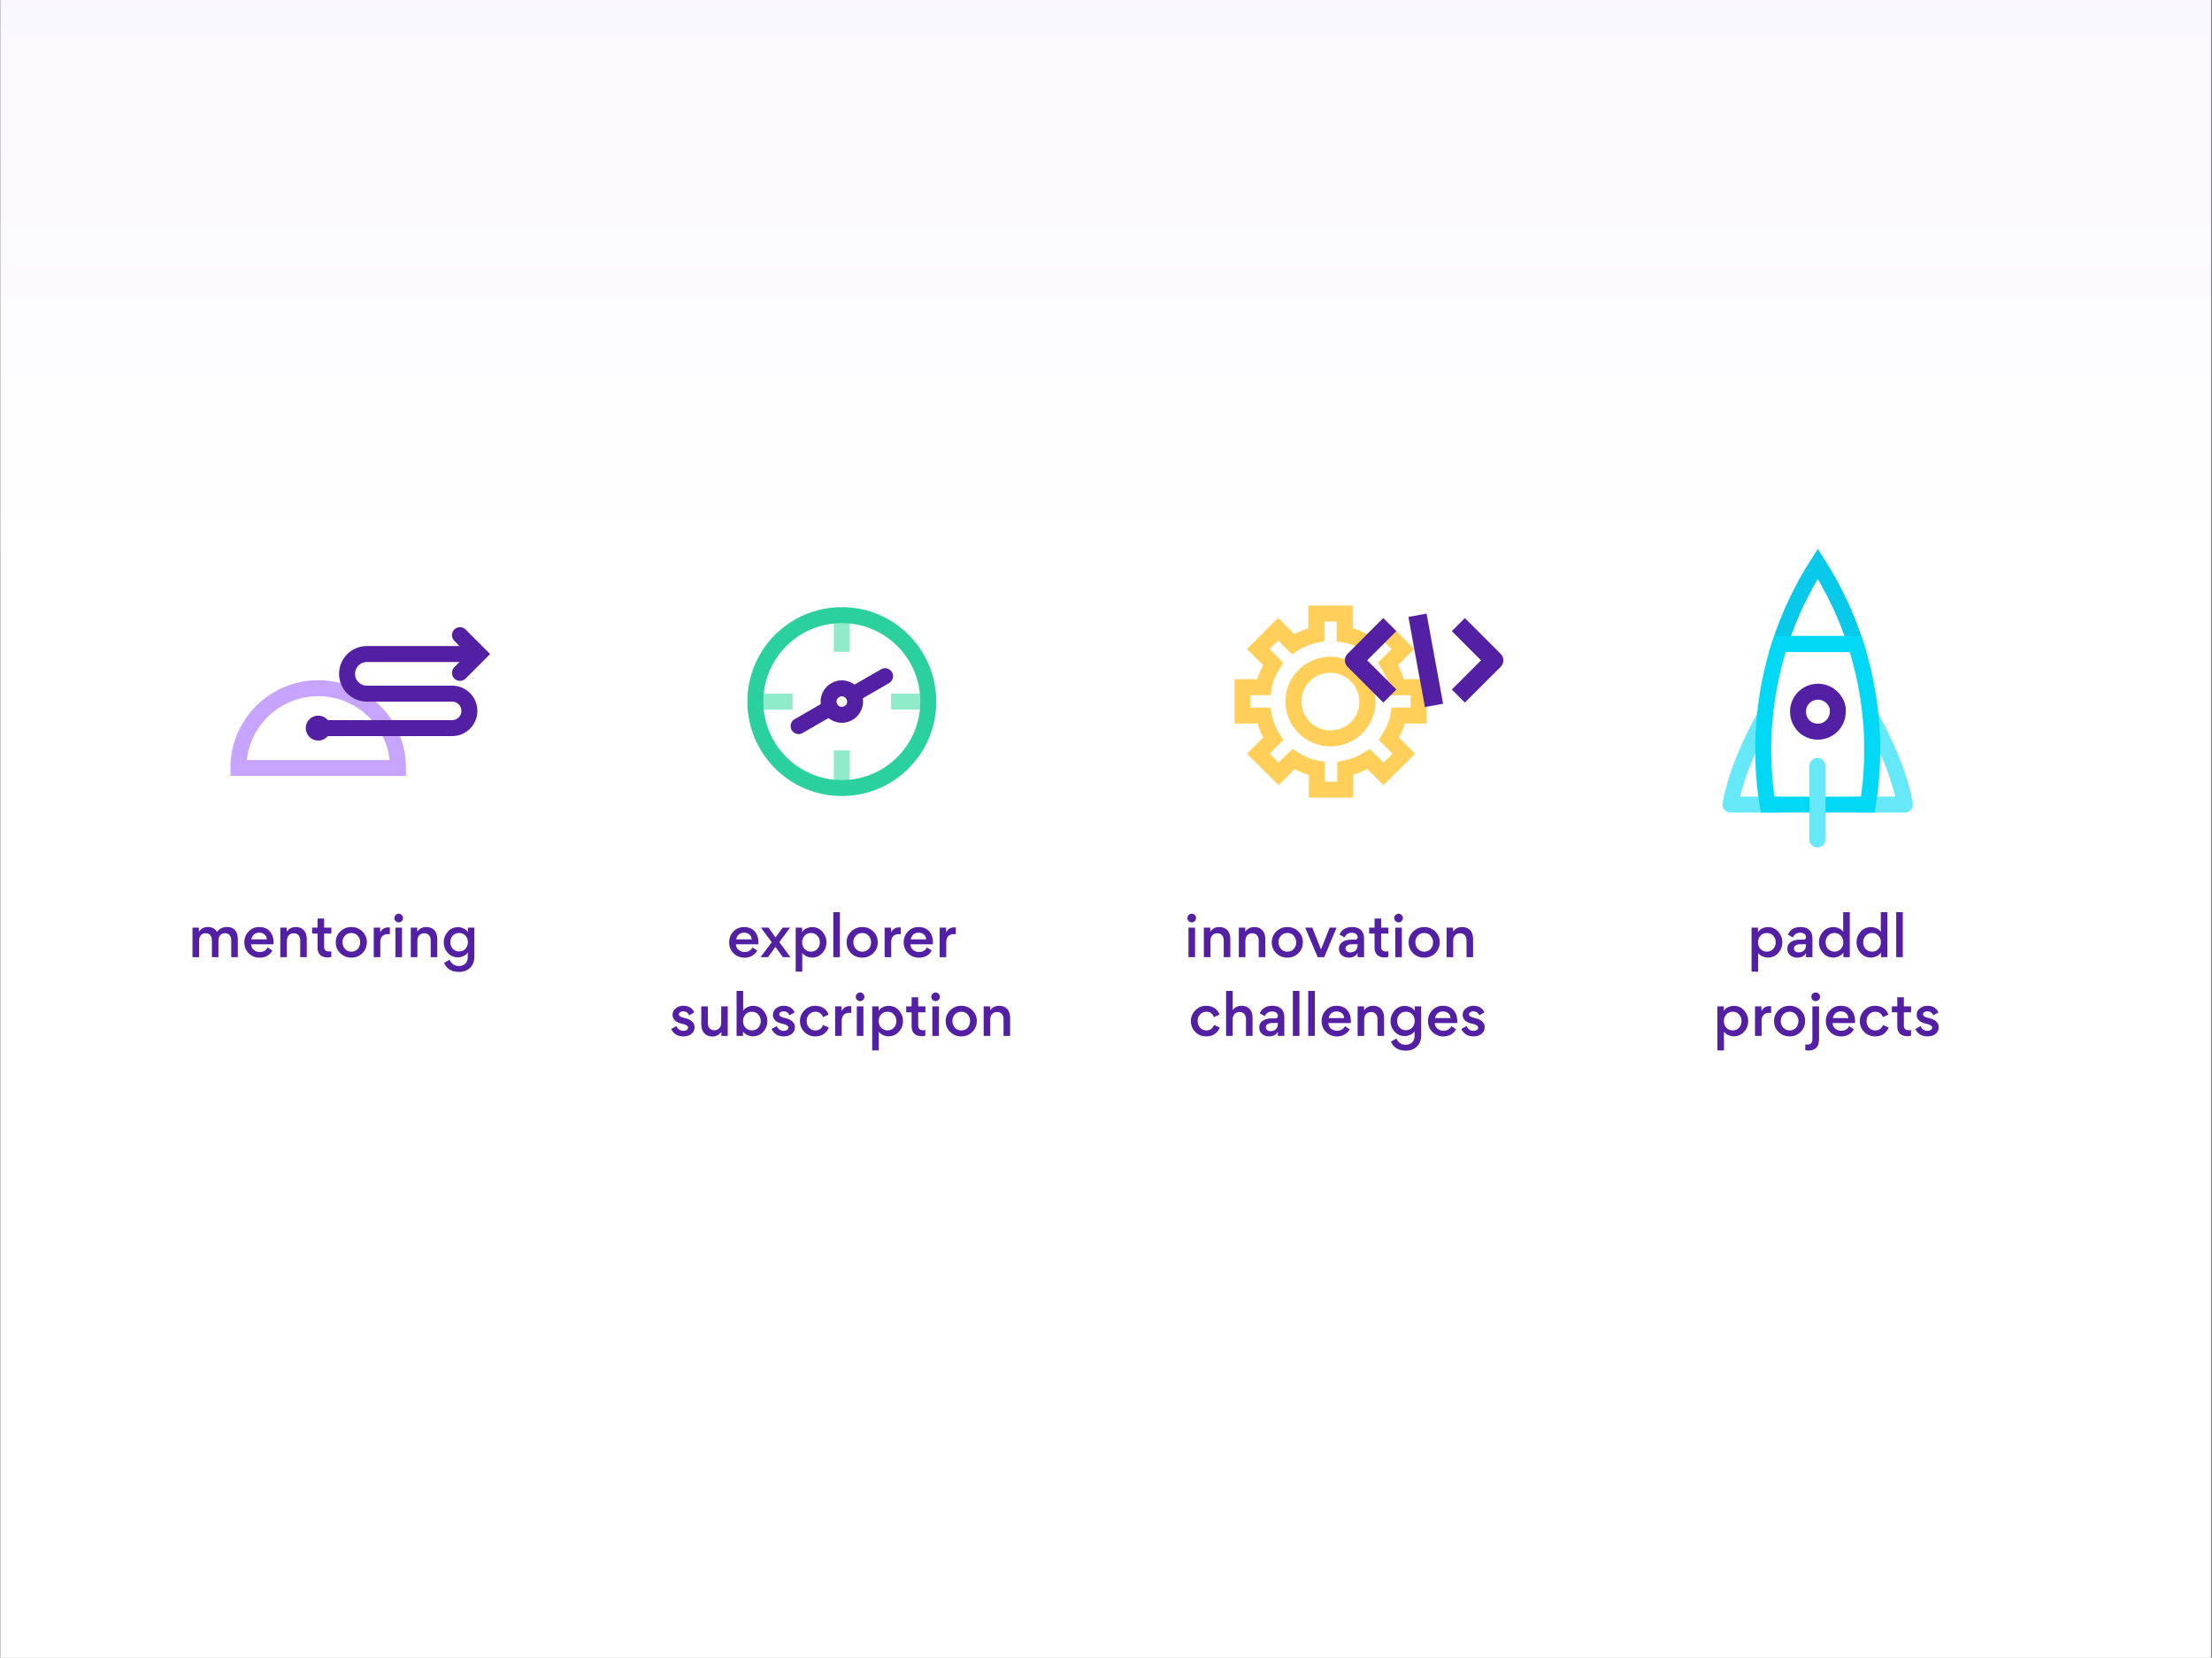 <svg width="1601" height="1200" viewBox="0 0 1601 1200" fill="none" xmlns="http://www.w3.org/2000/svg">
<rect x="0" y="0" width="1601" height="1200" fill="#808080" stroke="none"/>
<g clip-path="url(#clip0)">
<rect width="1600" height="1200" transform="translate(0.274)" fill="white"/>
<rect opacity="0.2" x="0.274" width="1600" height="400" fill="url(#paint0_linear)"/>
<circle cx="230.324" cy="527.02" r="9.038" fill="#5320A3"/>
<path d="M230.323 498.139C198.42 498.139 172.557 524.002 172.557 555.905H288.09C288.09 524.002 262.227 498.139 230.323 498.139Z" stroke="#C7A4FF" stroke-width="11.558"/>
<path d="M230.323 527.022H327.265C334.152 527.022 339.735 521.439 339.735 514.552V514.552C339.735 507.665 334.152 502.082 327.265 502.082H295.46H265.526C257.606 502.082 251.186 495.661 251.186 487.741V487.741C251.186 479.822 257.606 473.401 265.526 473.401L339.735 473.401" stroke="#5320A3" stroke-width="11.558"/>
<path d="M332.912 459.75L346.562 473.399L332.912 487.049" stroke="#5320A3" stroke-width="11.558" stroke-linecap="round"/>
<path d="M573.651 507.829L546.084 507.829" stroke="#8FEBCA" stroke-width="11.558"/>
<path d="M672.521 507.829L644.954 507.829" stroke="#8FEBCA" stroke-width="11.558"/>
<path d="M609.303 471.858L609.303 444.29" stroke="#8FEBCA" stroke-width="11.558"/>
<path d="M609.303 570.729L609.303 543.161" stroke="#8FEBCA" stroke-width="11.558"/>
<circle cx="609.302" cy="507.827" r="62.585" stroke="#2BD09F" stroke-width="11.558"/>
<path d="M640.596 489.442L578.01 525.576" stroke="#5320A3" stroke-width="11.558" stroke-linecap="round"/>
<circle cx="609.304" cy="507.826" r="9.584" fill="white" stroke="#5320A3" stroke-width="11.558"/>
<path d="M1277.26 518.672C1255.49 557.651 1252.56 582.373 1252.56 582.373H1287.37" stroke="#66E8F9" stroke-width="11.558" stroke-linejoin="round"/>
<path d="M1354.01 518.672C1375.79 557.651 1378.71 582.373 1378.71 582.373H1343.9" stroke="#66E8F9" stroke-width="11.558" stroke-linejoin="round"/>
<path d="M1343.05 466.155H1288.22C1294.91 445.489 1304.15 426.039 1315.7 408.047C1327.12 426.039 1336.49 445.489 1343.05 466.155Z" stroke="#08C9EA" stroke-width="11.558"/>
<path d="M1355.08 542.864C1355.08 556.358 1353.99 569.487 1351.92 582.373H1279.35C1277.28 569.487 1276.19 556.358 1276.19 542.864C1276.19 542.256 1276.19 541.649 1276.19 541.041C1276.19 533.747 1276.55 526.574 1277.28 519.524C1278.98 501.046 1282.75 483.176 1288.22 466.156H1343.05C1348.52 483.176 1352.29 501.046 1353.99 519.524C1354.72 526.818 1355.08 534.355 1355.08 541.892C1355.08 542.135 1355.08 542.5 1355.08 542.864Z" stroke="#00D8F5" stroke-width="11.558"/>
<path d="M1330.16 515.145C1330.16 523.169 1323.6 529.612 1315.7 529.612C1314.72 529.612 1313.87 529.49 1313.02 529.369C1311.08 529.004 1309.25 528.274 1307.67 527.18C1307.07 526.816 1306.58 526.451 1306.09 525.965C1305.12 525.114 1304.27 524.141 1303.66 523.047C1302.2 520.737 1301.35 518.063 1301.35 515.145C1301.35 507.122 1307.8 500.679 1315.82 500.679C1318.74 500.679 1321.53 501.53 1323.84 503.11C1324.94 503.84 1325.91 504.691 1326.76 505.663C1327.25 506.271 1327.73 506.879 1328.1 507.487C1329.19 509.067 1329.92 511.012 1330.16 512.957C1330.16 513.565 1330.16 514.416 1330.16 515.145Z" stroke="#5320A3" stroke-width="11.558"/>
<path d="M1315.42 554.401V607.608" stroke="#66E8F9" stroke-width="11.558" stroke-linecap="round"/>
<path d="M1026.8 517.908V497.422H1011.48C1010.18 491.244 1007.89 485.716 1004.63 480.513L1015.39 469.783L1001.05 455.475L990.29 466.206C985.074 462.954 979.532 460.353 973.338 459.377V444.094H952.799V459.377C946.605 460.678 941.063 462.954 935.847 466.206L925.089 455.475L910.745 469.783L921.503 480.513C918.243 485.716 915.635 491.244 914.657 497.422H899.335V517.908H914.657C915.961 524.086 918.243 529.614 921.503 534.817L910.745 545.548L925.415 560.18L936.173 549.45C941.389 552.701 946.931 555.303 953.125 556.278V571.561H973.664V556.278C979.858 554.978 985.4 552.701 990.616 549.45L1001.37 560.18L1016.04 545.548L1005.29 534.817C1008.55 529.614 1011.15 524.086 1012.13 517.908H1026.8ZM962.905 534.492C948.235 534.492 936.173 522.46 936.173 507.828C936.173 492.87 948.235 481.164 962.905 481.164C977.576 481.164 989.638 493.195 989.638 507.828C989.964 522.46 977.902 534.492 962.905 534.492Z" fill="white" stroke="#FFCF59" stroke-width="11.588" stroke-miterlimit="10"/>
<path d="M1005.94 503.83L980.073 477.966L1005.94 452.103" stroke="#5320A3" stroke-width="13.371" stroke-linejoin="round"/>
<path d="M1055.52 452.105L1081.39 477.968L1055.52 503.831" stroke="#5320A3" stroke-width="13.371" stroke-linejoin="round"/>
<path d="M1025.95 445.343L1037.9 510.589" stroke="#5320A3" stroke-width="13.371"/>
<path d="M860.354 666.73C861.594 667.97 863.514 667.97 864.754 666.73C865.994 665.49 865.994 663.57 864.754 662.33C863.514 661.05 861.594 661.05 860.354 662.33C859.114 663.57 859.114 665.49 860.354 666.73ZM864.954 671.45H860.194V692.81H864.954V671.45ZM890.487 692.81V679.65C890.487 674.53 887.727 671.01 882.487 671.01C879.767 671.01 877.607 672.13 875.967 674.33V671.45H871.327V692.81H876.087V680.93C876.087 677.69 878.007 675.53 881.007 675.53C884.167 675.53 885.727 677.65 885.727 680.85V692.81H890.487ZM915.799 692.81V679.65C915.799 674.53 913.039 671.01 907.799 671.01C905.079 671.01 902.919 672.13 901.279 674.33V671.45H896.639V692.81H901.399V680.93C901.399 677.69 903.319 675.53 906.319 675.53C909.479 675.53 911.039 677.65 911.039 680.85V692.81H915.799ZM931.792 671.01C928.672 671.01 925.992 672.09 923.792 674.21C921.592 676.33 920.472 678.97 920.472 682.09C920.472 685.21 921.552 687.85 923.752 689.97C925.952 692.09 928.632 693.17 931.752 693.17C934.912 693.17 937.552 692.09 939.712 689.97C941.912 687.81 942.992 685.17 942.992 682.01C942.992 678.89 941.912 676.29 939.712 674.17C937.512 672.05 934.872 671.01 931.792 671.01ZM927.112 677.29C928.312 675.97 929.872 675.33 931.752 675.33C933.632 675.33 935.192 675.97 936.352 677.29C937.552 678.61 938.152 680.21 938.152 682.09C938.152 683.97 937.552 685.57 936.392 686.89C935.232 688.21 933.672 688.85 931.792 688.85C929.912 688.85 928.352 688.17 927.152 686.85C925.952 685.49 925.352 683.89 925.352 682.01C925.352 680.13 925.952 678.57 927.112 677.29ZM944.666 671.45L953.706 692.81H958.466L967.386 671.45H962.386L956.106 687.25L949.826 671.45H944.666ZM982.629 678.33C982.629 679.53 981.949 680.13 980.629 680.13H977.989C974.229 680.13 969.109 681.69 969.109 686.65V686.89C969.109 688.73 969.789 690.25 971.149 691.41C972.509 692.57 974.229 693.17 976.309 693.17C979.189 693.17 981.269 692.09 982.589 689.89V692.81H987.269V679.21C987.269 677.73 987.029 676.45 986.549 675.37C985.229 672.45 982.549 671.01 978.549 671.01C974.189 671.01 971.149 672.81 969.469 676.45L973.109 678.53C974.189 676.25 975.989 675.13 978.429 675.13C981.109 675.13 982.629 676.57 982.629 678.33ZM982.589 684.17C982.589 687.37 980.509 689.37 977.269 689.37C975.229 689.37 973.869 688.21 973.869 686.45C973.869 685.53 974.309 684.81 975.149 684.29C976.029 683.77 976.989 683.49 977.989 683.49H982.589V684.17ZM1004.88 675.73V671.45H999.641V664.85H994.881V671.45H990.961V675.73H994.881V685.93C994.881 690.57 997.601 693.05 1002.28 693.05C1003.2 693.05 1004.08 692.89 1004.84 692.61V688.57C1004.32 688.69 1003.8 688.73 1003.32 688.73C1000.88 688.73 999.641 687.73 999.641 685.17V675.73H1004.88ZM1010.04 666.73C1011.28 667.97 1013.2 667.97 1014.44 666.73C1015.68 665.49 1015.68 663.57 1014.44 662.33C1013.2 661.05 1011.28 661.05 1010.04 662.33C1008.8 663.57 1008.8 665.49 1010.04 666.73ZM1014.64 671.45H1009.88V692.81H1014.64V671.45ZM1030.85 671.01C1027.73 671.01 1025.05 672.09 1022.85 674.21C1020.65 676.33 1019.53 678.97 1019.53 682.09C1019.53 685.21 1020.61 687.85 1022.81 689.97C1025.01 692.09 1027.69 693.17 1030.81 693.17C1033.97 693.17 1036.61 692.09 1038.77 689.97C1040.97 687.81 1042.05 685.17 1042.05 682.01C1042.05 678.89 1040.97 676.29 1038.77 674.17C1036.57 672.05 1033.93 671.01 1030.85 671.01ZM1026.17 677.29C1027.37 675.97 1028.93 675.33 1030.81 675.33C1032.69 675.33 1034.25 675.97 1035.41 677.29C1036.61 678.61 1037.21 680.21 1037.21 682.09C1037.21 683.97 1036.61 685.57 1035.45 686.89C1034.29 688.21 1032.73 688.85 1030.85 688.85C1028.97 688.85 1027.41 688.17 1026.21 686.85C1025.01 685.49 1024.41 683.89 1024.41 682.01C1024.41 680.13 1025.01 678.57 1026.17 677.29ZM1066.19 692.81V679.65C1066.19 674.53 1063.43 671.01 1058.19 671.01C1055.47 671.01 1053.31 672.13 1051.67 674.33V671.45H1047.03V692.81H1051.79V680.93C1051.79 677.69 1053.71 675.53 1056.71 675.53C1059.87 675.53 1061.43 677.65 1061.43 680.85V692.81H1066.19ZM873.077 750.17C875.677 750.17 877.797 749.53 879.437 748.25C881.077 746.97 882.237 745.45 882.837 743.73L878.677 741.89C877.677 744.53 875.837 745.85 873.157 745.85C871.357 745.85 869.837 745.21 868.637 743.93C867.437 742.65 866.837 741.01 866.837 739.01C866.837 737.05 867.437 735.45 868.637 734.21C869.877 732.97 871.357 732.33 873.117 732.33C875.837 732.33 877.677 733.65 878.597 736.25L882.677 734.41C881.397 730.61 877.877 728.01 873.077 728.01C869.917 728.01 867.277 729.09 865.157 731.29C863.037 733.49 861.957 736.09 861.957 739.09C861.957 742.25 863.037 744.89 865.157 747.01C867.277 749.13 869.917 750.17 873.077 750.17ZM906.581 749.81V736.65C906.581 731.53 903.821 728.01 898.581 728.01C895.981 728.01 893.821 729.05 892.181 731.17V717.25H887.421V749.81H892.181V737.93C892.181 734.69 894.101 732.53 897.101 732.53C900.261 732.53 901.821 734.65 901.821 737.85V749.81H906.581ZM924.933 735.33C924.933 736.53 924.253 737.13 922.933 737.13H920.293C916.533 737.13 911.413 738.69 911.413 743.65V743.89C911.413 745.73 912.093 747.25 913.453 748.41C914.813 749.57 916.533 750.17 918.613 750.17C921.493 750.17 923.573 749.09 924.893 746.89V749.81H929.573V736.21C929.573 734.73 929.333 733.45 928.853 732.37C927.533 729.45 924.853 728.01 920.853 728.01C916.493 728.01 913.453 729.81 911.773 733.45L915.413 735.53C916.493 733.25 918.293 732.13 920.733 732.13C923.413 732.13 924.933 733.57 924.933 735.33ZM924.893 741.17C924.893 744.37 922.813 746.37 919.573 746.37C917.533 746.37 916.173 745.21 916.173 743.45C916.173 742.53 916.613 741.81 917.453 741.29C918.333 740.77 919.293 740.49 920.293 740.49H924.893V741.17ZM935.741 749.81H940.501V717.25H935.741V749.81ZM946.874 749.81H951.634V717.25H946.874V749.81ZM977.647 740.53C977.687 740.17 977.727 739.69 977.727 739.05C977.727 735.73 976.807 733.09 974.967 731.05C973.127 729.01 970.567 728.01 967.327 728.01C964.247 728.01 961.687 729.09 959.647 731.25C957.607 733.41 956.567 736.01 956.567 739.09C956.567 742.25 957.647 744.93 959.767 747.05C961.927 749.17 964.607 750.21 967.767 750.21C971.607 750.21 975.087 748.37 976.887 745.05L973.447 742.77C972.287 744.97 970.367 746.09 967.687 746.09C966.047 746.09 964.607 745.57 963.367 744.53C962.127 743.45 961.487 742.13 961.447 740.53H977.647ZM967.327 732.09C970.367 732.09 972.727 733.93 972.887 736.93H961.687C962.127 734.01 964.407 732.09 967.327 732.09ZM1001.78 749.81V736.65C1001.78 731.53 999.016 728.01 993.776 728.01C991.056 728.01 988.896 729.13 987.256 731.33V728.45H982.616V749.81H987.376V737.93C987.376 734.69 989.296 732.53 992.296 732.53C995.456 732.53 997.016 734.65 997.016 737.85V749.81H1001.78ZM1016.85 749.97C1017.97 749.97 1019.21 749.69 1020.61 749.09C1022.01 748.49 1023.09 747.61 1023.85 746.37V749.73C1023.85 754.01 1021.09 756.25 1017.37 756.25C1014.37 756.25 1012.13 754.73 1010.65 751.73L1006.69 754.01C1008.65 758.33 1012.25 760.49 1017.45 760.49C1020.81 760.49 1023.49 759.49 1025.53 757.53C1027.57 755.57 1028.61 752.89 1028.61 749.53V728.45H1023.97V731.69C1023.21 730.49 1022.13 729.61 1020.77 729.01C1019.41 728.41 1018.17 728.09 1017.01 728.09C1013.85 728.09 1011.29 729.21 1009.33 731.45C1007.41 733.69 1006.45 736.21 1006.45 739.05C1006.45 742.01 1007.41 744.57 1009.37 746.73C1011.33 748.89 1013.85 749.97 1016.85 749.97ZM1023.93 738.97C1023.93 740.85 1023.33 742.45 1022.13 743.77C1020.97 745.05 1019.45 745.69 1017.57 745.69C1015.69 745.69 1014.17 745.05 1012.97 743.77C1011.81 742.45 1011.21 740.85 1011.21 738.97C1011.21 737.09 1011.81 735.49 1012.97 734.25C1014.13 732.97 1015.69 732.33 1017.57 732.33C1019.45 732.33 1021.01 732.97 1022.17 734.25C1023.33 735.53 1023.93 737.09 1023.93 738.97ZM1054.64 740.53C1054.68 740.17 1054.72 739.69 1054.72 739.05C1054.72 735.73 1053.8 733.09 1051.96 731.05C1050.12 729.01 1047.56 728.01 1044.32 728.01C1041.24 728.01 1038.68 729.09 1036.64 731.25C1034.6 733.41 1033.56 736.01 1033.56 739.09C1033.56 742.25 1034.64 744.93 1036.76 747.05C1038.92 749.17 1041.6 750.21 1044.76 750.21C1048.6 750.21 1052.08 748.37 1053.88 745.05L1050.44 742.77C1049.28 744.97 1047.36 746.09 1044.68 746.09C1043.04 746.09 1041.6 745.57 1040.36 744.53C1039.12 743.45 1038.48 742.13 1038.44 740.53H1054.64ZM1044.32 732.09C1047.36 732.09 1049.72 733.93 1049.88 736.93H1038.68C1039.12 734.01 1041.4 732.09 1044.32 732.09ZM1066.53 750.17C1068.93 750.17 1070.89 749.57 1072.37 748.33C1073.85 747.09 1074.61 745.49 1074.61 743.53C1074.61 740.21 1072.05 737.89 1067.21 736.81C1064.45 736.21 1063.25 735.49 1063.25 734.09C1063.25 732.93 1064.77 732.01 1066.25 732.01C1068.29 732.01 1069.77 732.97 1070.73 734.89L1074.41 732.81C1072.93 729.61 1070.25 728.01 1066.41 728.01C1064.33 728.01 1062.53 728.61 1060.97 729.85C1059.41 731.09 1058.65 732.65 1058.65 734.57C1058.65 736.09 1059.17 737.37 1060.17 738.45C1061.33 739.69 1063.13 740.53 1065.49 741.01C1068.41 741.61 1069.89 742.57 1069.89 743.81C1069.89 745.25 1068.33 746.17 1066.53 746.17C1064.25 746.17 1062.57 745.01 1061.41 742.73L1057.69 744.81C1059.33 748.37 1062.29 750.17 1066.53 750.17Z" fill="#5320A3"/>
<path d="M1290.02 682.05C1290.02 679.21 1289.06 676.65 1287.1 674.41C1285.18 672.17 1282.66 671.05 1279.54 671.05C1278.34 671.05 1277.06 671.33 1275.66 671.93C1274.26 672.53 1273.18 673.45 1272.38 674.77V671.45H1267.74V703.33H1272.5V689.69C1273.26 690.85 1274.3 691.69 1275.7 692.29C1277.1 692.85 1278.34 693.13 1279.42 693.13C1282.5 693.13 1285.02 692.05 1287.02 689.85C1289.02 687.65 1290.02 685.05 1290.02 682.05ZM1274.18 677.29C1275.38 675.97 1276.94 675.33 1278.82 675.33C1280.7 675.33 1282.26 675.97 1283.42 677.29C1284.62 678.61 1285.22 680.21 1285.22 682.09C1285.22 683.97 1284.62 685.57 1283.42 686.89C1282.26 688.17 1280.7 688.81 1278.82 688.81C1276.94 688.81 1275.38 688.17 1274.18 686.89C1273.02 685.57 1272.42 683.97 1272.42 682.09C1272.42 680.21 1273.02 678.61 1274.18 677.29ZM1307.17 678.33C1307.17 679.53 1306.49 680.13 1305.17 680.13H1302.53C1298.77 680.13 1293.65 681.69 1293.65 686.65V686.89C1293.65 688.73 1294.33 690.25 1295.69 691.41C1297.05 692.57 1298.77 693.17 1300.85 693.17C1303.73 693.17 1305.81 692.09 1307.13 689.89V692.81H1311.81V679.21C1311.81 677.73 1311.57 676.45 1311.09 675.37C1309.77 672.45 1307.09 671.01 1303.09 671.01C1298.73 671.01 1295.69 672.81 1294.01 676.45L1297.65 678.53C1298.73 676.25 1300.53 675.13 1302.97 675.13C1305.65 675.13 1307.17 676.57 1307.17 678.33ZM1307.13 684.17C1307.13 687.37 1305.05 689.37 1301.81 689.37C1299.77 689.37 1298.41 688.21 1298.41 686.45C1298.41 685.53 1298.85 684.81 1299.69 684.29C1300.57 683.77 1301.53 683.49 1302.53 683.49H1307.13V684.17ZM1316.5 682.09C1316.5 685.05 1317.5 687.65 1319.5 689.85C1321.5 692.05 1324.02 693.13 1327.02 693.13C1328.14 693.13 1329.42 692.85 1330.86 692.25C1332.34 691.65 1333.42 690.73 1334.18 689.49V692.81H1338.82V660.25H1334.06V674.49C1333.34 673.33 1332.3 672.49 1330.9 671.93C1329.54 671.33 1328.3 671.05 1327.14 671.05C1323.98 671.05 1321.38 672.17 1319.42 674.41C1317.46 676.65 1316.5 679.21 1316.5 682.09ZM1327.74 675.33C1329.62 675.33 1331.14 675.97 1332.34 677.29C1333.54 678.61 1334.14 680.21 1334.14 682.09C1334.14 683.97 1333.54 685.57 1332.34 686.89C1331.18 688.17 1329.62 688.81 1327.74 688.81C1325.86 688.81 1324.3 688.17 1323.1 686.89C1321.94 685.57 1321.34 683.97 1321.34 682.09C1321.34 680.21 1321.94 678.61 1323.1 677.29C1324.3 675.97 1325.86 675.33 1327.74 675.33ZM1343.72 682.09C1343.72 685.05 1344.72 687.65 1346.72 689.85C1348.72 692.05 1351.24 693.13 1354.24 693.13C1355.36 693.13 1356.64 692.85 1358.08 692.25C1359.56 691.65 1360.64 690.73 1361.4 689.49V692.81H1366.04V660.25H1361.28V674.49C1360.56 673.33 1359.52 672.49 1358.12 671.93C1356.76 671.33 1355.52 671.05 1354.36 671.05C1351.2 671.05 1348.6 672.17 1346.64 674.41C1344.68 676.65 1343.72 679.21 1343.72 682.09ZM1354.96 675.33C1356.84 675.33 1358.36 675.97 1359.56 677.29C1360.76 678.61 1361.36 680.21 1361.36 682.09C1361.36 683.97 1360.76 685.57 1359.56 686.89C1358.4 688.17 1356.84 688.81 1354.96 688.81C1353.08 688.81 1351.52 688.17 1350.32 686.89C1349.16 685.57 1348.56 683.97 1348.56 682.09C1348.56 680.21 1349.16 678.61 1350.32 677.29C1351.52 675.97 1353.08 675.33 1354.96 675.33ZM1372.43 692.81H1377.19V660.25H1372.43V692.81ZM1265.3 739.05C1265.3 736.21 1264.34 733.65 1262.38 731.41C1260.46 729.17 1257.94 728.05 1254.82 728.05C1253.62 728.05 1252.34 728.33 1250.94 728.93C1249.54 729.53 1248.46 730.45 1247.66 731.77V728.45H1243.02V760.33H1247.78V746.69C1248.54 747.85 1249.58 748.69 1250.98 749.29C1252.38 749.85 1253.62 750.13 1254.7 750.13C1257.78 750.13 1260.3 749.05 1262.3 746.85C1264.3 744.65 1265.3 742.05 1265.3 739.05ZM1249.46 734.29C1250.66 732.97 1252.22 732.33 1254.1 732.33C1255.98 732.33 1257.54 732.97 1258.7 734.29C1259.9 735.61 1260.5 737.21 1260.5 739.09C1260.5 740.97 1259.9 742.57 1258.7 743.89C1257.54 745.17 1255.98 745.81 1254.1 745.81C1252.22 745.81 1250.66 745.17 1249.46 743.89C1248.3 742.57 1247.7 740.97 1247.7 739.09C1247.7 737.21 1248.3 735.61 1249.46 734.29ZM1281.92 728.37C1281.64 728.29 1281.28 728.25 1280.76 728.25C1278.16 728.25 1276.2 729.45 1274.88 731.85V728.45H1270.24V749.81H1275V738.97C1275 735.25 1276.92 733.13 1280.56 733.13C1281.08 733.13 1281.52 733.17 1281.92 733.25V728.37ZM1295.32 728.01C1292.2 728.01 1289.52 729.09 1287.32 731.21C1285.12 733.33 1284 735.97 1284 739.09C1284 742.21 1285.08 744.85 1287.28 746.97C1289.48 749.09 1292.16 750.17 1295.28 750.17C1298.44 750.17 1301.08 749.09 1303.24 746.97C1305.44 744.81 1306.52 742.17 1306.52 739.01C1306.52 735.89 1305.44 733.29 1303.24 731.17C1301.04 729.05 1298.4 728.01 1295.32 728.01ZM1290.64 734.29C1291.84 732.97 1293.4 732.33 1295.28 732.33C1297.16 732.33 1298.72 732.97 1299.88 734.29C1301.08 735.61 1301.68 737.21 1301.68 739.09C1301.68 740.97 1301.08 742.57 1299.92 743.89C1298.76 745.21 1297.2 745.85 1295.32 745.85C1293.44 745.85 1291.88 745.17 1290.68 743.85C1289.48 742.49 1288.88 740.89 1288.88 739.01C1288.88 737.13 1289.48 735.57 1290.64 734.29ZM1314.13 718.37C1312.41 718.37 1311.01 719.81 1311.01 721.53C1311.01 723.25 1312.41 724.65 1314.13 724.65C1315.89 724.65 1317.33 723.25 1317.33 721.53C1317.33 719.81 1315.89 718.37 1314.13 718.37ZM1311.77 728.45V751.81C1311.77 755.01 1310.69 756.09 1307.85 756.09C1307.41 756.09 1307.01 756.05 1306.65 755.93V760.09C1307.33 760.29 1308.05 760.41 1308.81 760.41C1313.97 760.41 1316.57 757.73 1316.57 752.33V728.45H1311.77ZM1342.58 740.53C1342.62 740.17 1342.66 739.69 1342.66 739.05C1342.66 735.73 1341.74 733.09 1339.9 731.05C1338.06 729.01 1335.5 728.01 1332.26 728.01C1329.18 728.01 1326.62 729.09 1324.58 731.25C1322.54 733.41 1321.5 736.01 1321.5 739.09C1321.5 742.25 1322.58 744.93 1324.7 747.05C1326.86 749.17 1329.54 750.21 1332.7 750.21C1336.54 750.21 1340.02 748.37 1341.82 745.05L1338.38 742.77C1337.22 744.97 1335.3 746.09 1332.62 746.09C1330.98 746.09 1329.54 745.57 1328.3 744.53C1327.06 743.45 1326.42 742.13 1326.38 740.53H1342.58ZM1332.26 732.09C1335.3 732.09 1337.66 733.93 1337.82 736.93H1326.62C1327.06 734.01 1329.34 732.09 1332.26 732.09ZM1357.23 750.17C1359.83 750.17 1361.95 749.53 1363.59 748.25C1365.23 746.97 1366.39 745.45 1366.99 743.73L1362.83 741.89C1361.83 744.53 1359.99 745.85 1357.31 745.85C1355.51 745.85 1353.99 745.21 1352.79 743.93C1351.59 742.65 1350.99 741.01 1350.99 739.01C1350.99 737.05 1351.59 735.45 1352.79 734.21C1354.03 732.97 1355.51 732.33 1357.27 732.33C1359.99 732.33 1361.83 733.65 1362.75 736.25L1366.83 734.41C1365.55 730.61 1362.03 728.01 1357.23 728.01C1354.07 728.01 1351.43 729.09 1349.31 731.29C1347.19 733.49 1346.11 736.09 1346.11 739.09C1346.11 742.25 1347.19 744.89 1349.31 747.01C1351.43 749.13 1354.07 750.17 1357.23 750.17ZM1383.21 732.73V728.45H1377.97V721.85H1373.21V728.45H1369.29V732.73H1373.21V742.93C1373.21 747.57 1375.93 750.05 1380.61 750.05C1381.53 750.05 1382.41 749.89 1383.17 749.61V745.57C1382.65 745.69 1382.13 745.73 1381.65 745.73C1379.21 745.73 1377.97 744.73 1377.97 742.17V732.73H1383.21ZM1395.13 750.17C1397.53 750.17 1399.49 749.57 1400.97 748.33C1402.45 747.09 1403.21 745.49 1403.21 743.53C1403.21 740.21 1400.65 737.89 1395.81 736.81C1393.05 736.21 1391.85 735.49 1391.85 734.09C1391.85 732.93 1393.37 732.01 1394.85 732.01C1396.89 732.01 1398.37 732.97 1399.33 734.89L1403.01 732.81C1401.53 729.61 1398.85 728.01 1395.01 728.01C1392.93 728.01 1391.13 728.61 1389.57 729.85C1388.01 731.09 1387.25 732.65 1387.25 734.57C1387.25 736.09 1387.77 737.37 1388.77 738.45C1389.93 739.69 1391.73 740.53 1394.09 741.01C1397.01 741.61 1398.49 742.57 1398.49 743.81C1398.49 745.25 1396.93 746.17 1395.13 746.17C1392.85 746.17 1391.17 745.01 1390.01 742.73L1386.29 744.81C1387.93 748.37 1390.89 750.17 1395.13 750.17Z" fill="#5320A3"/>
<path d="M548.821 683.53C548.861 683.17 548.901 682.69 548.901 682.05C548.901 678.73 547.981 676.09 546.141 674.05C544.301 672.01 541.741 671.01 538.501 671.01C535.421 671.01 532.861 672.09 530.821 674.25C528.781 676.41 527.741 679.01 527.741 682.09C527.741 685.25 528.821 687.93 530.941 690.05C533.101 692.17 535.781 693.21 538.941 693.21C542.781 693.21 546.261 691.37 548.061 688.05L544.621 685.77C543.461 687.97 541.541 689.09 538.861 689.09C537.221 689.09 535.781 688.57 534.541 687.53C533.301 686.45 532.661 685.13 532.621 683.53H548.821ZM538.501 675.09C541.541 675.09 543.901 676.93 544.061 679.93H532.861C533.301 677.01 535.581 675.09 538.501 675.09ZM550.448 692.81H555.888L561.248 685.37L566.648 692.81H572.128L564.048 681.93L571.848 671.45H566.488L561.328 678.53L556.208 671.45H550.728L558.568 682.01L550.448 692.81ZM598.18 682.05C598.18 679.21 597.22 676.65 595.26 674.41C593.34 672.17 590.82 671.05 587.7 671.05C586.5 671.05 585.22 671.33 583.82 671.93C582.42 672.53 581.34 673.45 580.54 674.77V671.45H575.9V703.33H580.66V689.69C581.42 690.85 582.46 691.69 583.86 692.29C585.26 692.85 586.5 693.13 587.58 693.13C590.66 693.13 593.18 692.05 595.18 689.85C597.18 687.65 598.18 685.05 598.18 682.05ZM582.34 677.29C583.54 675.97 585.1 675.33 586.98 675.33C588.86 675.33 590.42 675.97 591.58 677.29C592.78 678.61 593.38 680.21 593.38 682.09C593.38 683.97 592.78 685.57 591.58 686.89C590.42 688.17 588.86 688.81 586.98 688.81C585.1 688.81 583.54 688.17 582.34 686.89C581.18 685.57 580.58 683.97 580.58 682.09C580.58 680.21 581.18 678.61 582.34 677.29ZM603.127 692.81H607.887V660.25H603.127V692.81ZM624.099 671.01C620.979 671.01 618.299 672.09 616.099 674.21C613.899 676.33 612.779 678.97 612.779 682.09C612.779 685.21 613.859 687.85 616.059 689.97C618.259 692.09 620.939 693.17 624.059 693.17C627.219 693.17 629.859 692.09 632.019 689.97C634.219 687.81 635.299 685.17 635.299 682.01C635.299 678.89 634.219 676.29 632.019 674.17C629.819 672.05 627.179 671.01 624.099 671.01ZM619.419 677.29C620.619 675.97 622.179 675.33 624.059 675.33C625.939 675.33 627.499 675.97 628.659 677.29C629.859 678.61 630.459 680.21 630.459 682.09C630.459 683.97 629.859 685.57 628.699 686.89C627.539 688.21 625.979 688.85 624.099 688.85C622.219 688.85 620.659 688.17 619.459 686.85C618.259 685.49 617.659 683.89 617.659 682.01C617.659 680.13 618.259 678.57 619.419 677.29ZM651.955 671.37C651.675 671.29 651.315 671.25 650.795 671.25C648.195 671.25 646.235 672.45 644.915 674.85V671.45H640.275V692.81H645.035V681.97C645.035 678.25 646.955 676.13 650.595 676.13C651.115 676.13 651.555 676.17 651.955 676.25V671.37ZM675.149 683.53C675.189 683.17 675.229 682.69 675.229 682.05C675.229 678.73 674.309 676.09 672.469 674.05C670.629 672.01 668.069 671.01 664.829 671.01C661.749 671.01 659.189 672.09 657.149 674.25C655.109 676.41 654.069 679.01 654.069 682.09C654.069 685.25 655.149 687.93 657.269 690.05C659.429 692.17 662.109 693.21 665.269 693.21C669.109 693.21 672.589 691.37 674.389 688.05L670.949 685.77C669.789 687.97 667.869 689.09 665.189 689.09C663.549 689.09 662.109 688.57 660.869 687.53C659.629 686.45 658.989 685.13 658.949 683.53H675.149ZM664.829 675.09C667.869 675.09 670.229 676.93 670.389 679.93H659.189C659.629 677.01 661.909 675.09 664.829 675.09ZM691.799 671.37C691.519 671.29 691.159 671.25 690.639 671.25C688.039 671.25 686.079 672.45 684.759 674.85V671.45H680.119V692.81H684.879V681.97C684.879 678.25 686.799 676.13 690.439 676.13C690.959 676.13 691.399 676.17 691.799 676.25V671.37ZM494.656 750.17C497.056 750.17 499.016 749.57 500.496 748.33C501.976 747.09 502.736 745.49 502.736 743.53C502.736 740.21 500.176 737.89 495.336 736.81C492.576 736.21 491.376 735.49 491.376 734.09C491.376 732.93 492.896 732.01 494.376 732.01C496.416 732.01 497.896 732.97 498.856 734.89L502.536 732.81C501.056 729.61 498.376 728.01 494.536 728.01C492.456 728.01 490.656 728.61 489.096 729.85C487.536 731.09 486.776 732.65 486.776 734.57C486.776 736.09 487.296 737.37 488.296 738.45C489.456 739.69 491.256 740.53 493.616 741.01C496.536 741.61 498.016 742.57 498.016 743.81C498.016 745.25 496.456 746.17 494.656 746.17C492.376 746.17 490.696 745.01 489.536 742.73L485.816 744.81C487.456 748.37 490.416 750.17 494.656 750.17ZM507.574 728.45V741.57C507.574 746.69 510.414 750.25 515.574 750.25C518.294 750.25 520.454 749.13 522.094 746.93V749.81H526.734V728.45H521.974V740.33C521.974 743.57 520.054 745.73 517.054 745.73C513.894 745.73 512.334 743.61 512.334 740.41V728.45H507.574ZM555.407 739.05C555.407 736.21 554.447 733.65 552.487 731.41C550.567 729.17 548.047 728.05 544.927 728.05C543.687 728.05 542.367 728.37 540.967 729.01C539.567 729.61 538.567 730.49 537.887 731.61V717.25H533.127V749.81H537.767V746.53C538.447 747.65 539.487 748.53 540.887 749.17C542.287 749.81 543.607 750.13 544.807 750.13C547.887 750.13 550.407 749.05 552.407 746.85C554.407 744.65 555.407 742.05 555.407 739.05ZM539.567 734.29C540.767 732.97 542.327 732.33 544.207 732.33C546.087 732.33 547.647 732.97 548.807 734.29C550.007 735.61 550.607 737.21 550.607 739.09C550.607 740.97 550.007 742.57 548.807 743.89C547.647 745.17 546.087 745.81 544.207 745.81C542.327 745.81 540.767 745.17 539.567 743.89C538.407 742.57 537.807 740.97 537.807 739.09C537.807 737.21 538.407 735.61 539.567 734.29ZM567.273 750.17C569.673 750.17 571.633 749.57 573.113 748.33C574.593 747.09 575.353 745.49 575.353 743.53C575.353 740.21 572.793 737.89 567.953 736.81C565.193 736.21 563.993 735.49 563.993 734.09C563.993 732.93 565.513 732.01 566.993 732.01C569.033 732.01 570.513 732.97 571.473 734.89L575.153 732.81C573.673 729.61 570.993 728.01 567.153 728.01C565.073 728.01 563.273 728.61 561.713 729.85C560.153 731.09 559.393 732.65 559.393 734.57C559.393 736.09 559.913 737.37 560.913 738.45C562.073 739.69 563.873 740.53 566.233 741.01C569.153 741.61 570.633 742.57 570.633 743.81C570.633 745.25 569.073 746.17 567.273 746.17C564.993 746.17 563.313 745.01 562.153 742.73L558.433 744.81C560.073 748.37 563.033 750.17 567.273 750.17ZM590.111 750.17C592.711 750.17 594.831 749.53 596.471 748.25C598.111 746.97 599.271 745.45 599.871 743.73L595.711 741.89C594.711 744.53 592.871 745.85 590.191 745.85C588.391 745.85 586.871 745.21 585.671 743.93C584.471 742.65 583.871 741.01 583.871 739.01C583.871 737.05 584.471 735.45 585.671 734.21C586.911 732.97 588.391 732.33 590.151 732.33C592.871 732.33 594.711 733.65 595.631 736.25L599.711 734.41C598.431 730.61 594.911 728.01 590.111 728.01C586.951 728.01 584.311 729.09 582.191 731.29C580.071 733.49 578.991 736.09 578.991 739.09C578.991 742.25 580.071 744.89 582.191 747.01C584.311 749.13 586.951 750.17 590.111 750.17ZM616.135 728.37C615.855 728.29 615.495 728.25 614.975 728.25C612.375 728.25 610.415 729.45 609.095 731.85V728.45H604.455V749.81H609.215V738.97C609.215 735.25 611.135 733.13 614.775 733.13C615.295 733.13 615.735 733.17 616.135 733.25V728.37ZM620.318 723.73C621.558 724.97 623.478 724.97 624.718 723.73C625.958 722.49 625.958 720.57 624.718 719.33C623.478 718.05 621.558 718.05 620.318 719.33C619.078 720.57 619.078 722.49 620.318 723.73ZM624.918 728.45H620.158V749.81H624.918V728.45ZM653.571 739.05C653.571 736.21 652.611 733.65 650.651 731.41C648.731 729.17 646.211 728.05 643.091 728.05C641.891 728.05 640.611 728.33 639.211 728.93C637.811 729.53 636.731 730.45 635.931 731.77V728.45H631.291V760.33H636.051V746.69C636.811 747.85 637.851 748.69 639.251 749.29C640.651 749.85 641.891 750.13 642.971 750.13C646.051 750.13 648.571 749.05 650.571 746.85C652.571 744.65 653.571 742.05 653.571 739.05ZM637.731 734.29C638.931 732.97 640.491 732.33 642.371 732.33C644.251 732.33 645.811 732.97 646.971 734.29C648.171 735.61 648.771 737.21 648.771 739.09C648.771 740.97 648.171 742.57 646.971 743.89C645.811 745.17 644.251 745.81 642.371 745.81C640.491 745.81 638.931 745.17 637.731 743.89C636.571 742.57 635.971 740.97 635.971 739.09C635.971 737.21 636.571 735.61 637.731 734.29ZM669.806 732.73V728.45H664.566V721.85H659.806V728.45H655.886V732.73H659.806V742.93C659.806 747.57 662.526 750.05 667.206 750.05C668.126 750.05 669.006 749.89 669.766 749.61V745.57C669.246 745.69 668.726 745.73 668.246 745.73C665.806 745.73 664.566 744.73 664.566 742.17V732.73H669.806ZM674.966 723.73C676.206 724.97 678.126 724.97 679.366 723.73C680.606 722.49 680.606 720.57 679.366 719.33C678.126 718.05 676.206 718.05 674.966 719.33C673.726 720.57 673.726 722.49 674.966 723.73ZM679.566 728.45H674.806V749.81H679.566V728.45ZM695.779 728.01C692.659 728.01 689.979 729.09 687.779 731.21C685.579 733.33 684.459 735.97 684.459 739.09C684.459 742.21 685.539 744.85 687.739 746.97C689.939 749.09 692.619 750.17 695.739 750.17C698.899 750.17 701.539 749.09 703.699 746.97C705.899 744.81 706.979 742.17 706.979 739.01C706.979 735.89 705.899 733.29 703.699 731.17C701.499 729.05 698.859 728.01 695.779 728.01ZM691.099 734.29C692.299 732.97 693.859 732.33 695.739 732.33C697.619 732.33 699.179 732.97 700.339 734.29C701.539 735.61 702.139 737.21 702.139 739.09C702.139 740.97 701.539 742.57 700.379 743.89C699.219 745.21 697.659 745.85 695.779 745.85C693.899 745.85 692.339 745.17 691.139 743.85C689.939 742.49 689.339 740.89 689.339 739.01C689.339 737.13 689.939 735.57 691.099 734.29ZM731.115 749.81V736.65C731.115 731.53 728.355 728.01 723.115 728.01C720.395 728.01 718.235 729.13 716.595 731.33V728.45H711.955V749.81H716.715V737.93C716.715 734.69 718.635 732.53 721.635 732.53C724.795 732.53 726.355 734.65 726.355 737.85V749.81H731.115Z" fill="#5320A3"/>
<path d="M158.088 692.81V680.89C158.088 677.65 159.888 675.49 162.808 675.49C165.968 675.49 167.368 677.53 167.368 680.77V692.81H172.128V679.61C172.128 674.49 169.528 670.97 164.368 670.97C161.208 670.97 159.128 672.09 156.928 674.49C155.608 672.13 153.408 670.97 150.328 670.97C147.768 670.97 145.648 672.09 143.968 674.33V671.45H139.328V692.81H144.088V680.93C144.088 677.69 145.888 675.49 148.768 675.49C151.928 675.49 153.368 677.61 153.368 680.81V692.81H158.088ZM197.913 683.53C197.953 683.17 197.993 682.69 197.993 682.05C197.993 678.73 197.073 676.09 195.233 674.05C193.393 672.01 190.833 671.01 187.593 671.01C184.513 671.01 181.953 672.09 179.913 674.25C177.873 676.41 176.833 679.01 176.833 682.09C176.833 685.25 177.913 687.93 180.033 690.05C182.193 692.17 184.873 693.21 188.033 693.21C191.873 693.21 195.353 691.37 197.153 688.05L193.713 685.77C192.553 687.97 190.633 689.09 187.953 689.09C186.313 689.09 184.873 688.57 183.633 687.53C182.393 686.45 181.753 685.13 181.713 683.53H197.913ZM187.593 675.09C190.633 675.09 192.993 676.93 193.153 679.93H181.953C182.393 677.01 184.673 675.09 187.593 675.09ZM222.043 692.81V679.65C222.043 674.53 219.283 671.01 214.043 671.01C211.323 671.01 209.163 672.13 207.523 674.33V671.45H202.883V692.81H207.643V680.93C207.643 677.69 209.563 675.53 212.563 675.53C215.723 675.53 217.283 677.65 217.283 680.85V692.81H222.043ZM239.835 675.73V671.45H234.595V664.85H229.835V671.45H225.915V675.73H229.835V685.93C229.835 690.57 232.555 693.05 237.235 693.05C238.155 693.05 239.035 692.89 239.795 692.61V688.57C239.275 688.69 238.755 688.73 238.275 688.73C235.835 688.73 234.595 687.73 234.595 685.17V675.73H239.835ZM254.324 671.01C251.204 671.01 248.524 672.09 246.324 674.21C244.124 676.33 243.004 678.97 243.004 682.09C243.004 685.21 244.084 687.85 246.284 689.97C248.484 692.09 251.164 693.17 254.284 693.17C257.444 693.17 260.084 692.09 262.244 689.97C264.444 687.81 265.524 685.17 265.524 682.01C265.524 678.89 264.444 676.29 262.244 674.17C260.044 672.05 257.404 671.01 254.324 671.01ZM249.644 677.29C250.844 675.97 252.404 675.33 254.284 675.33C256.164 675.33 257.724 675.97 258.884 677.29C260.084 678.61 260.684 680.21 260.684 682.09C260.684 683.97 260.084 685.57 258.924 686.89C257.764 688.21 256.204 688.85 254.324 688.85C252.444 688.85 250.884 688.17 249.684 686.85C248.484 685.49 247.884 683.89 247.884 682.01C247.884 680.13 248.484 678.57 249.644 677.29ZM282.18 671.37C281.9 671.29 281.54 671.25 281.02 671.25C278.42 671.25 276.46 672.45 275.14 674.85V671.45H270.5V692.81H275.26V681.97C275.26 678.25 277.18 676.13 280.82 676.13C281.34 676.13 281.78 676.17 282.18 676.25V671.37ZM286.363 666.73C287.603 667.97 289.523 667.97 290.763 666.73C292.003 665.49 292.003 663.57 290.763 662.33C289.523 661.05 287.603 661.05 286.363 662.33C285.123 663.57 285.123 665.49 286.363 666.73ZM290.963 671.45H286.203V692.81H290.963V671.45ZM316.496 692.81V679.65C316.496 674.53 313.736 671.01 308.496 671.01C305.776 671.01 303.616 672.13 301.976 674.33V671.45H297.336V692.81H302.096V680.93C302.096 677.69 304.016 675.53 307.016 675.53C310.176 675.53 311.736 677.65 311.736 680.85V692.81H316.496ZM331.568 692.97C332.688 692.97 333.928 692.69 335.328 692.09C336.728 691.49 337.808 690.61 338.568 689.37V692.73C338.568 697.01 335.808 699.25 332.088 699.25C329.088 699.25 326.848 697.73 325.368 694.73L321.408 697.01C323.368 701.33 326.968 703.49 332.168 703.49C335.528 703.49 338.208 702.49 340.248 700.53C342.288 698.57 343.328 695.89 343.328 692.53V671.45H338.688V674.69C337.928 673.49 336.848 672.61 335.488 672.01C334.128 671.41 332.888 671.09 331.728 671.09C328.568 671.09 326.008 672.21 324.048 674.45C322.128 676.69 321.168 679.21 321.168 682.05C321.168 685.01 322.128 687.57 324.088 689.73C326.048 691.89 328.568 692.97 331.568 692.97ZM338.648 681.97C338.648 683.85 338.048 685.45 336.848 686.77C335.688 688.05 334.168 688.69 332.288 688.69C330.408 688.69 328.888 688.05 327.688 686.77C326.528 685.45 325.928 683.85 325.928 681.97C325.928 680.09 326.528 678.49 327.688 677.25C328.848 675.97 330.408 675.33 332.288 675.33C334.168 675.33 335.728 675.97 336.888 677.25C338.048 678.53 338.648 680.09 338.648 681.97Z" fill="#5320A3"/>
</g>
<defs>
<linearGradient id="paint0_linear" x1="800.274" y1="0" x2="800.274" y2="400" gradientUnits="userSpaceOnUse">
<stop stop-color="#E7D9FF"/>
<stop offset="1" stop-color="white"/>
</linearGradient>
<clipPath id="clip0">
<rect width="1600" height="1200" fill="white" transform="translate(0.274)"/>
</clipPath>
</defs>
</svg>
